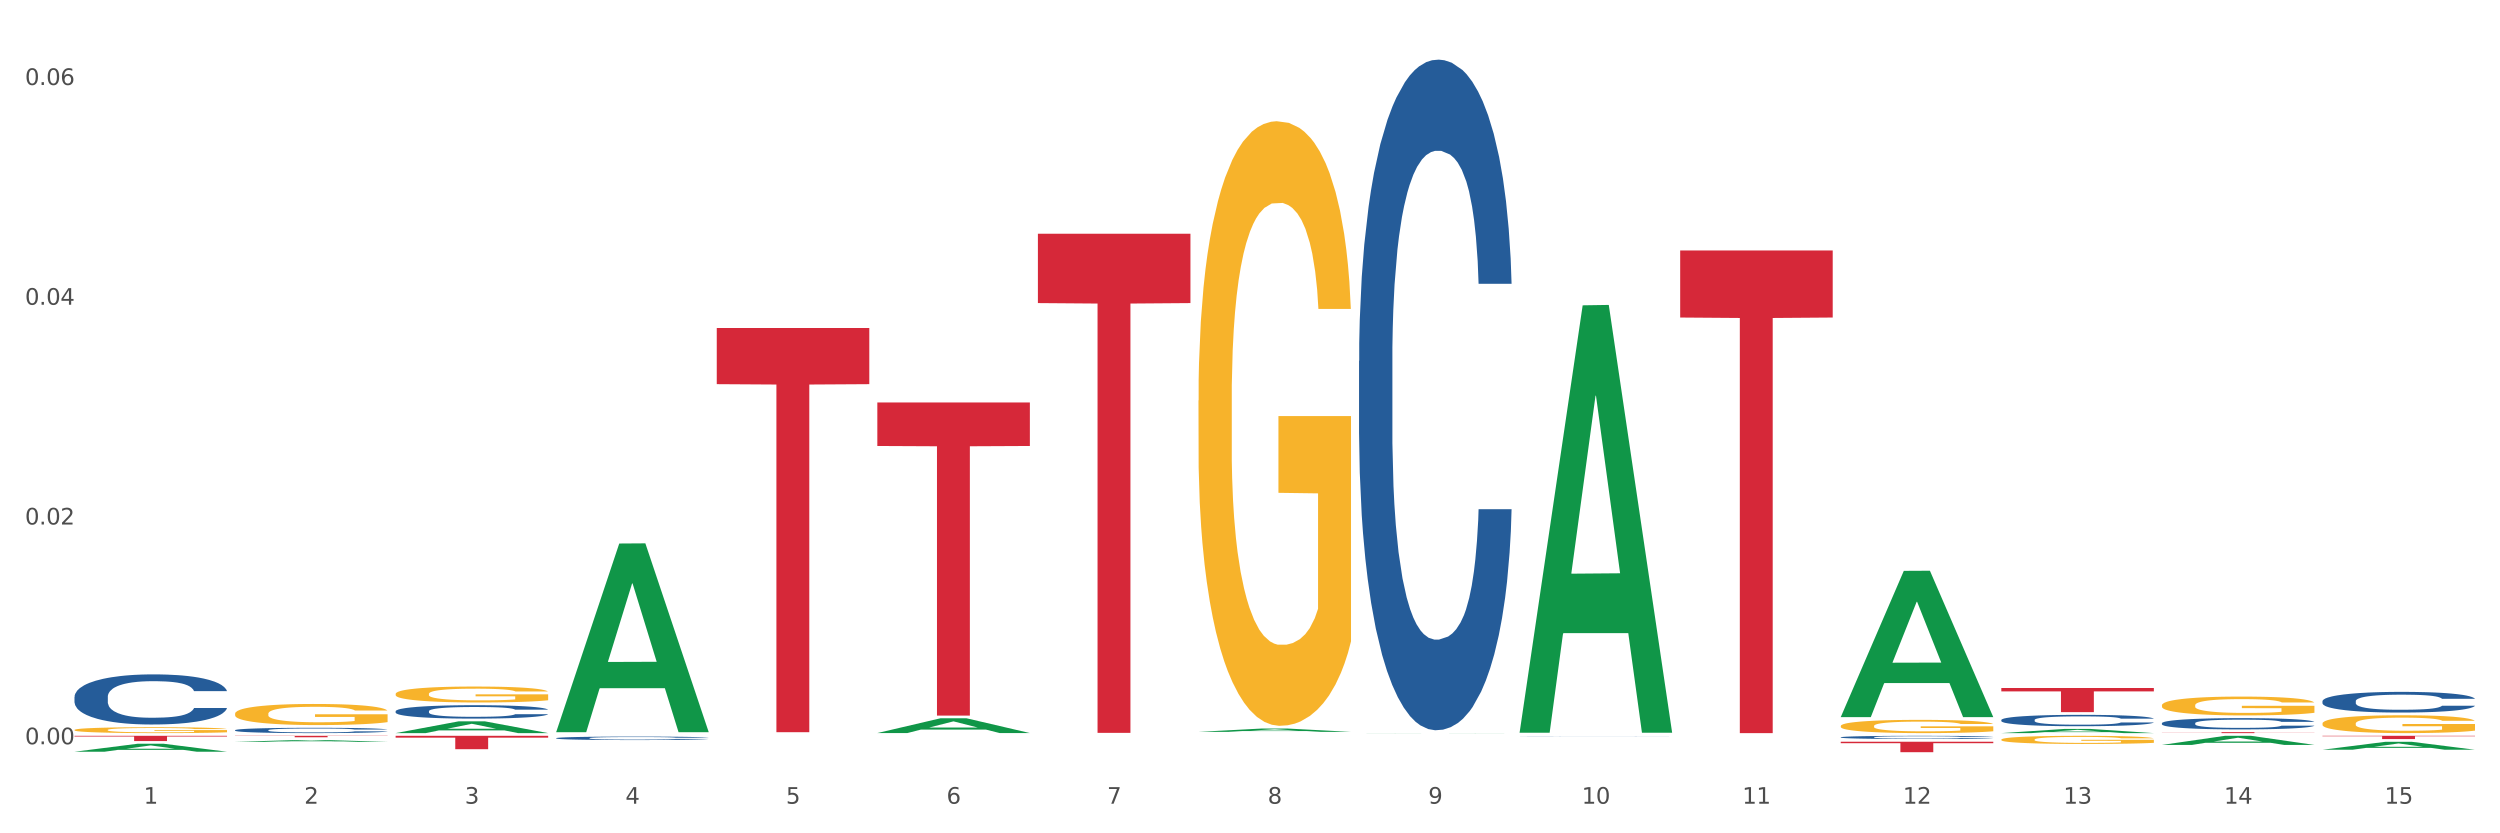 <?xml version="1.0" encoding="utf-8" standalone="no"?>
<!DOCTYPE svg PUBLIC "-//W3C//DTD SVG 1.1//EN"
  "http://www.w3.org/Graphics/SVG/1.1/DTD/svg11.dtd">
<svg xmlns:xlink="http://www.w3.org/1999/xlink" width="1080pt" height="360pt" viewBox="0 0 1080 360" xmlns="http://www.w3.org/2000/svg" version="1.1">
 <rect x="0" y="0" width="1080" height="360" fill="#333333" stroke="none"/>
 <defs>
  <style type="text/css">*{stroke-linejoin: round; stroke-linecap: butt}</style>
 </defs>
 <g id="figure_1">
  <g id="patch_1">
   <path d="M 0 360 
L 1080 360 
L 1080 0 
L 0 0 
z
" style="fill: #ffffff; stroke: #ffffff; stroke-linejoin: miter"/>
  </g>
  <g id="axes_1">
   <g id="matplotlib.axis_1">
    <g id="xtick_1">
     <g id="text_1">
      <!-- 1 -->
      <g style="fill: #4d4d4d" transform="translate(62.07 347.204) scale(0.096 -0.096)">
       <defs>
        <path id="DejaVuSans-31" d="M 794 531 
L 1825 531 
L 1825 4091 
L 703 3866 
L 703 4441 
L 1819 4666 
L 2450 4666 
L 2450 531 
L 3481 531 
L 3481 0 
L 794 0 
L 794 531 
z
" transform="scale(0.016)"/>
       </defs>
       <use xlink:href="#DejaVuSans-31"/>
      </g>
     </g>
    </g>
    <g id="xtick_2">
     <g id="text_2">
      <!-- 2 -->
      <g style="fill: #4d4d4d" transform="translate(131.436 347.204) scale(0.096 -0.096)">
       <defs>
        <path id="DejaVuSans-32" d="M 1228 531 
L 3431 531 
L 3431 0 
L 469 0 
L 469 531 
Q 828 903 1448 1529 
Q 2069 2156 2228 2338 
Q 2531 2678 2651 2914 
Q 2772 3150 2772 3378 
Q 2772 3750 2511 3984 
Q 2250 4219 1831 4219 
Q 1534 4219 1204 4116 
Q 875 4013 500 3803 
L 500 4441 
Q 881 4594 1212 4672 
Q 1544 4750 1819 4750 
Q 2544 4750 2975 4387 
Q 3406 4025 3406 3419 
Q 3406 3131 3298 2873 
Q 3191 2616 2906 2266 
Q 2828 2175 2409 1742 
Q 1991 1309 1228 531 
z
" transform="scale(0.016)"/>
       </defs>
       <use xlink:href="#DejaVuSans-32"/>
      </g>
     </g>
    </g>
    <g id="xtick_3">
     <g id="text_3">
      <!-- 3 -->
      <g style="fill: #4d4d4d" transform="translate(200.802 347.204) scale(0.096 -0.096)">
       <defs>
        <path id="DejaVuSans-33" d="M 2597 2516 
Q 3050 2419 3304 2112 
Q 3559 1806 3559 1356 
Q 3559 666 3084 287 
Q 2609 -91 1734 -91 
Q 1441 -91 1130 -33 
Q 819 25 488 141 
L 488 750 
Q 750 597 1062 519 
Q 1375 441 1716 441 
Q 2309 441 2620 675 
Q 2931 909 2931 1356 
Q 2931 1769 2642 2001 
Q 2353 2234 1838 2234 
L 1294 2234 
L 1294 2753 
L 1863 2753 
Q 2328 2753 2575 2939 
Q 2822 3125 2822 3475 
Q 2822 3834 2567 4026 
Q 2313 4219 1838 4219 
Q 1578 4219 1281 4162 
Q 984 4106 628 3988 
L 628 4550 
Q 988 4650 1302 4700 
Q 1616 4750 1894 4750 
Q 2613 4750 3031 4423 
Q 3450 4097 3450 3541 
Q 3450 3153 3228 2886 
Q 3006 2619 2597 2516 
z
" transform="scale(0.016)"/>
       </defs>
       <use xlink:href="#DejaVuSans-33"/>
      </g>
     </g>
    </g>
    <g id="xtick_4">
     <g id="text_4">
      <!-- 4 -->
      <g style="fill: #4d4d4d" transform="translate(270.169 347.204) scale(0.096 -0.096)">
       <defs>
        <path id="DejaVuSans-34" d="M 2419 4116 
L 825 1625 
L 2419 1625 
L 2419 4116 
z
M 2253 4666 
L 3047 4666 
L 3047 1625 
L 3713 1625 
L 3713 1100 
L 3047 1100 
L 3047 0 
L 2419 0 
L 2419 1100 
L 313 1100 
L 313 1709 
L 2253 4666 
z
" transform="scale(0.016)"/>
       </defs>
       <use xlink:href="#DejaVuSans-34"/>
      </g>
     </g>
    </g>
    <g id="xtick_5">
     <g id="text_5">
      <!-- 5 -->
      <g style="fill: #4d4d4d" transform="translate(339.535 347.204) scale(0.096 -0.096)">
       <defs>
        <path id="DejaVuSans-35" d="M 691 4666 
L 3169 4666 
L 3169 4134 
L 1269 4134 
L 1269 2991 
Q 1406 3038 1543 3061 
Q 1681 3084 1819 3084 
Q 2600 3084 3056 2656 
Q 3513 2228 3513 1497 
Q 3513 744 3044 326 
Q 2575 -91 1722 -91 
Q 1428 -91 1123 -41 
Q 819 9 494 109 
L 494 744 
Q 775 591 1075 516 
Q 1375 441 1709 441 
Q 2250 441 2565 725 
Q 2881 1009 2881 1497 
Q 2881 1984 2565 2268 
Q 2250 2553 1709 2553 
Q 1456 2553 1204 2497 
Q 953 2441 691 2322 
L 691 4666 
z
" transform="scale(0.016)"/>
       </defs>
       <use xlink:href="#DejaVuSans-35"/>
      </g>
     </g>
    </g>
    <g id="xtick_6">
     <g id="text_6">
      <!-- 6 -->
      <g style="fill: #4d4d4d" transform="translate(408.901 347.204) scale(0.096 -0.096)">
       <defs>
        <path id="DejaVuSans-36" d="M 2113 2584 
Q 1688 2584 1439 2293 
Q 1191 2003 1191 1497 
Q 1191 994 1439 701 
Q 1688 409 2113 409 
Q 2538 409 2786 701 
Q 3034 994 3034 1497 
Q 3034 2003 2786 2293 
Q 2538 2584 2113 2584 
z
M 3366 4563 
L 3366 3988 
Q 3128 4100 2886 4159 
Q 2644 4219 2406 4219 
Q 1781 4219 1451 3797 
Q 1122 3375 1075 2522 
Q 1259 2794 1537 2939 
Q 1816 3084 2150 3084 
Q 2853 3084 3261 2657 
Q 3669 2231 3669 1497 
Q 3669 778 3244 343 
Q 2819 -91 2113 -91 
Q 1303 -91 875 529 
Q 447 1150 447 2328 
Q 447 3434 972 4092 
Q 1497 4750 2381 4750 
Q 2619 4750 2861 4703 
Q 3103 4656 3366 4563 
z
" transform="scale(0.016)"/>
       </defs>
       <use xlink:href="#DejaVuSans-36"/>
      </g>
     </g>
    </g>
    <g id="xtick_7">
     <g id="text_7">
      <!-- 7 -->
      <g style="fill: #4d4d4d" transform="translate(478.267 347.204) scale(0.096 -0.096)">
       <defs>
        <path id="DejaVuSans-37" d="M 525 4666 
L 3525 4666 
L 3525 4397 
L 1831 0 
L 1172 0 
L 2766 4134 
L 525 4134 
L 525 4666 
z
" transform="scale(0.016)"/>
       </defs>
       <use xlink:href="#DejaVuSans-37"/>
      </g>
     </g>
    </g>
    <g id="xtick_8">
     <g id="text_8">
      <!-- 8 -->
      <g style="fill: #4d4d4d" transform="translate(547.634 347.204) scale(0.096 -0.096)">
       <defs>
        <path id="DejaVuSans-38" d="M 2034 2216 
Q 1584 2216 1326 1975 
Q 1069 1734 1069 1313 
Q 1069 891 1326 650 
Q 1584 409 2034 409 
Q 2484 409 2743 651 
Q 3003 894 3003 1313 
Q 3003 1734 2745 1975 
Q 2488 2216 2034 2216 
z
M 1403 2484 
Q 997 2584 770 2862 
Q 544 3141 544 3541 
Q 544 4100 942 4425 
Q 1341 4750 2034 4750 
Q 2731 4750 3128 4425 
Q 3525 4100 3525 3541 
Q 3525 3141 3298 2862 
Q 3072 2584 2669 2484 
Q 3125 2378 3379 2068 
Q 3634 1759 3634 1313 
Q 3634 634 3220 271 
Q 2806 -91 2034 -91 
Q 1263 -91 848 271 
Q 434 634 434 1313 
Q 434 1759 690 2068 
Q 947 2378 1403 2484 
z
M 1172 3481 
Q 1172 3119 1398 2916 
Q 1625 2713 2034 2713 
Q 2441 2713 2670 2916 
Q 2900 3119 2900 3481 
Q 2900 3844 2670 4047 
Q 2441 4250 2034 4250 
Q 1625 4250 1398 4047 
Q 1172 3844 1172 3481 
z
" transform="scale(0.016)"/>
       </defs>
       <use xlink:href="#DejaVuSans-38"/>
      </g>
     </g>
    </g>
    <g id="xtick_9">
     <g id="text_9">
      <!-- 9 -->
      <g style="fill: #4d4d4d" transform="translate(617 347.204) scale(0.096 -0.096)">
       <defs>
        <path id="DejaVuSans-39" d="M 703 97 
L 703 672 
Q 941 559 1184 500 
Q 1428 441 1663 441 
Q 2288 441 2617 861 
Q 2947 1281 2994 2138 
Q 2813 1869 2534 1725 
Q 2256 1581 1919 1581 
Q 1219 1581 811 2004 
Q 403 2428 403 3163 
Q 403 3881 828 4315 
Q 1253 4750 1959 4750 
Q 2769 4750 3195 4129 
Q 3622 3509 3622 2328 
Q 3622 1225 3098 567 
Q 2575 -91 1691 -91 
Q 1453 -91 1209 -44 
Q 966 3 703 97 
z
M 1959 2075 
Q 2384 2075 2632 2365 
Q 2881 2656 2881 3163 
Q 2881 3666 2632 3958 
Q 2384 4250 1959 4250 
Q 1534 4250 1286 3958 
Q 1038 3666 1038 3163 
Q 1038 2656 1286 2365 
Q 1534 2075 1959 2075 
z
" transform="scale(0.016)"/>
       </defs>
       <use xlink:href="#DejaVuSans-39"/>
      </g>
     </g>
    </g>
    <g id="xtick_10">
     <g id="text_10">
      <!-- 10 -->
      <g style="fill: #4d4d4d" transform="translate(683.312 347.204) scale(0.096 -0.096)">
       <defs>
        <path id="DejaVuSans-30" d="M 2034 4250 
Q 1547 4250 1301 3770 
Q 1056 3291 1056 2328 
Q 1056 1369 1301 889 
Q 1547 409 2034 409 
Q 2525 409 2770 889 
Q 3016 1369 3016 2328 
Q 3016 3291 2770 3770 
Q 2525 4250 2034 4250 
z
M 2034 4750 
Q 2819 4750 3233 4129 
Q 3647 3509 3647 2328 
Q 3647 1150 3233 529 
Q 2819 -91 2034 -91 
Q 1250 -91 836 529 
Q 422 1150 422 2328 
Q 422 3509 836 4129 
Q 1250 4750 2034 4750 
z
" transform="scale(0.016)"/>
       </defs>
       <use xlink:href="#DejaVuSans-31"/>
       <use xlink:href="#DejaVuSans-30" transform="translate(63.623 0)"/>
      </g>
     </g>
    </g>
    <g id="xtick_11">
     <g id="text_11">
      <!-- 11 -->
      <g style="fill: #4d4d4d" transform="translate(752.678 347.204) scale(0.096 -0.096)">
       <use xlink:href="#DejaVuSans-31"/>
       <use xlink:href="#DejaVuSans-31" transform="translate(63.623 0)"/>
      </g>
     </g>
    </g>
    <g id="xtick_12">
     <g id="text_12">
      <!-- 12 -->
      <g style="fill: #4d4d4d" transform="translate(822.044 347.204) scale(0.096 -0.096)">
       <use xlink:href="#DejaVuSans-31"/>
       <use xlink:href="#DejaVuSans-32" transform="translate(63.623 0)"/>
      </g>
     </g>
    </g>
    <g id="xtick_13">
     <g id="text_13">
      <!-- 13 -->
      <g style="fill: #4d4d4d" transform="translate(891.411 347.204) scale(0.096 -0.096)">
       <use xlink:href="#DejaVuSans-31"/>
       <use xlink:href="#DejaVuSans-33" transform="translate(63.623 0)"/>
      </g>
     </g>
    </g>
    <g id="xtick_14">
     <g id="text_14">
      <!-- 14 -->
      <g style="fill: #4d4d4d" transform="translate(960.777 347.204) scale(0.096 -0.096)">
       <use xlink:href="#DejaVuSans-31"/>
       <use xlink:href="#DejaVuSans-34" transform="translate(63.623 0)"/>
      </g>
     </g>
    </g>
    <g id="xtick_15">
     <g id="text_15">
      <!-- 15 -->
      <g style="fill: #4d4d4d" transform="translate(1030.143 347.204) scale(0.096 -0.096)">
       <use xlink:href="#DejaVuSans-31"/>
       <use xlink:href="#DejaVuSans-35" transform="translate(63.623 0)"/>
      </g>
     </g>
    </g>
    <g id="xtick_16"/>
    <g id="xtick_17"/>
    <g id="xtick_18"/>
    <g id="xtick_19"/>
    <g id="xtick_20"/>
    <g id="xtick_21"/>
    <g id="xtick_22"/>
    <g id="xtick_23"/>
    <g id="xtick_24"/>
    <g id="xtick_25"/>
    <g id="xtick_26"/>
    <g id="xtick_27"/>
    <g id="xtick_28"/>
    <g id="xtick_29"/>
   </g>
   <g id="matplotlib.axis_2">
    <g id="ytick_1">
     <g id="text_16">
      <!-- 0.00 -->
      <g style="fill: #4d4d4d" transform="translate(10.8 321.522) scale(0.096 -0.096)">
       <defs>
        <path id="DejaVuSans-2e" d="M 684 794 
L 1344 794 
L 1344 0 
L 684 0 
L 684 794 
z
" transform="scale(0.016)"/>
       </defs>
       <use xlink:href="#DejaVuSans-30"/>
       <use xlink:href="#DejaVuSans-2e" transform="translate(63.623 0)"/>
       <use xlink:href="#DejaVuSans-30" transform="translate(95.41 0)"/>
       <use xlink:href="#DejaVuSans-30" transform="translate(159.033 0)"/>
      </g>
     </g>
    </g>
    <g id="ytick_2">
     <g id="text_17">
      <!-- 0.02 -->
      <g style="fill: #4d4d4d" transform="translate(10.8 226.586) scale(0.096 -0.096)">
       <use xlink:href="#DejaVuSans-30"/>
       <use xlink:href="#DejaVuSans-2e" transform="translate(63.623 0)"/>
       <use xlink:href="#DejaVuSans-30" transform="translate(95.41 0)"/>
       <use xlink:href="#DejaVuSans-32" transform="translate(159.033 0)"/>
      </g>
     </g>
    </g>
    <g id="ytick_3">
     <g id="text_18">
      <!-- 0.04 -->
      <g style="fill: #4d4d4d" transform="translate(10.8 131.649) scale(0.096 -0.096)">
       <use xlink:href="#DejaVuSans-30"/>
       <use xlink:href="#DejaVuSans-2e" transform="translate(63.623 0)"/>
       <use xlink:href="#DejaVuSans-30" transform="translate(95.41 0)"/>
       <use xlink:href="#DejaVuSans-34" transform="translate(159.033 0)"/>
      </g>
     </g>
    </g>
    <g id="ytick_4">
     <g id="text_19">
      <!-- 0.06 -->
      <g style="fill: #4d4d4d" transform="translate(10.8 36.713) scale(0.096 -0.096)">
       <use xlink:href="#DejaVuSans-30"/>
       <use xlink:href="#DejaVuSans-2e" transform="translate(63.623 0)"/>
       <use xlink:href="#DejaVuSans-30" transform="translate(95.41 0)"/>
       <use xlink:href="#DejaVuSans-36" transform="translate(159.033 0)"/>
      </g>
     </g>
    </g>
    <g id="ytick_5"/>
    <g id="ytick_6"/>
    <g id="ytick_7"/>
   </g>
   <g id="PolyCollection_1">
    <path d="M 32.175 324.739 
L 32.243 324.736 
L 59.417 321.302 
L 70.695 321.299 
L 98.073 324.746 
L 85.029 324.746 
L 79.119 323.943 
L 51.061 323.943 
L 50.857 323.956 
L 45.151 324.746 
L 32.175 324.746 
L 32.175 324.739 
L 54.594 323.464 
L 75.586 323.461 
L 65.192 322.034 
L 65.056 322.027 
L 64.92 322.037 
L 54.526 323.461 
L 54.594 323.464 
L 32.175 324.739 
z
" clip-path="url(#p304fe3456f)" style="fill: #109648"/>
    <path d="M 32.175 301.063 
L 32.253 301.043 
L 32.253 300.489 
L 32.487 299.737 
L 33.343 298.353 
L 34.434 297.304 
L 36.303 296.078 
L 37.316 295.564 
L 38.64 294.99 
L 41.366 294.061 
L 44.482 293.269 
L 46.663 292.834 
L 48.299 292.557 
L 51.96 292.063 
L 54.063 291.845 
L 56.244 291.667 
L 58.114 291.548 
L 61.229 291.41 
L 63.722 291.351 
L 66.604 291.331 
L 69.019 291.351 
L 72.212 291.43 
L 76.886 291.667 
L 78.677 291.806 
L 81.092 292.043 
L 83.585 292.359 
L 85.61 292.676 
L 87.947 293.131 
L 90.361 293.724 
L 92.698 294.476 
L 94.334 295.168 
L 95.658 295.9 
L 96.827 296.79 
L 97.683 297.759 
L 98.073 298.57 
L 83.818 298.57 
L 83.429 297.839 
L 82.65 297.047 
L 81.871 296.513 
L 81.014 296.078 
L 79.69 295.584 
L 78.522 295.267 
L 76.574 294.891 
L 74.783 294.654 
L 73.303 294.515 
L 71.511 294.397 
L 67.694 294.278 
L 64.968 294.278 
L 63.255 294.318 
L 61.151 294.417 
L 59.36 294.555 
L 57.257 294.792 
L 55.621 295.05 
L 53.985 295.386 
L 53.05 295.623 
L 51.648 296.058 
L 50.714 296.414 
L 49.467 297.028 
L 48.766 297.463 
L 47.52 298.59 
L 46.975 299.421 
L 46.741 299.995 
L 46.585 300.628 
L 46.585 303.713 
L 47.053 305.098 
L 47.442 305.691 
L 48.065 306.364 
L 49.234 307.234 
L 50.947 308.085 
L 52.739 308.698 
L 54.219 309.074 
L 55.621 309.351 
L 57.023 309.568 
L 58.737 309.766 
L 60.139 309.885 
L 62.242 310.004 
L 64.734 310.063 
L 66.682 310.063 
L 70.654 309.964 
L 72.446 309.865 
L 74.16 309.727 
L 76.029 309.509 
L 77.509 309.272 
L 78.366 309.094 
L 79.768 308.718 
L 80.858 308.322 
L 81.793 307.867 
L 82.416 307.472 
L 83.117 306.878 
L 83.663 306.206 
L 83.818 305.85 
L 98.073 305.85 
L 97.761 306.562 
L 97.216 307.254 
L 96.126 308.184 
L 95.269 308.718 
L 93.945 309.371 
L 92.542 309.924 
L 90.595 310.538 
L 88.804 310.993 
L 86.934 311.388 
L 84.909 311.744 
L 81.248 312.239 
L 79.924 312.377 
L 77.12 312.615 
L 74.939 312.753 
L 71.745 312.891 
L 68.473 312.971 
L 65.046 312.99 
L 62.008 312.951 
L 58.659 312.832 
L 56.556 312.713 
L 54.219 312.535 
L 51.493 312.258 
L 48.922 311.922 
L 46.507 311.527 
L 44.248 311.072 
L 42.145 310.557 
L 39.419 309.707 
L 37.394 308.876 
L 35.914 308.105 
L 34.901 307.452 
L 33.889 306.621 
L 33.343 306.047 
L 32.487 304.663 
L 32.175 303.377 
L 32.175 301.063 
z
" clip-path="url(#p304fe3456f)" style="fill: #255c99"/>
    <path d="M 101.541 308.327 
L 101.619 308.319 
L 101.619 308.019 
L 101.775 307.761 
L 102.553 307.136 
L 103.72 306.619 
L 104.575 306.344 
L 105.431 306.119 
L 106.443 305.895 
L 107.688 305.661 
L 109.944 305.32 
L 111.344 305.145 
L 113.056 304.961 
L 116.168 304.695 
L 118.424 304.545 
L 120.758 304.42 
L 124.57 304.27 
L 127.06 304.203 
L 129.705 304.153 
L 132.895 304.12 
L 135.307 304.112 
L 140.598 304.137 
L 145.11 304.212 
L 147.289 304.27 
L 150.089 304.37 
L 151.568 304.437 
L 153.979 304.57 
L 156.469 304.745 
L 158.181 304.895 
L 160.748 305.178 
L 162.693 305.461 
L 164.483 305.811 
L 165.416 306.053 
L 166.117 306.278 
L 166.739 306.536 
L 167.361 306.944 
L 153.357 306.944 
L 152.812 306.653 
L 151.957 306.378 
L 150.712 306.111 
L 149.623 305.945 
L 147.755 305.736 
L 146.044 305.603 
L 144.254 305.503 
L 142.076 305.42 
L 140.364 305.378 
L 137.952 305.345 
L 133.206 305.353 
L 130.017 305.42 
L 127.838 305.503 
L 126.438 305.578 
L 125.193 305.661 
L 123.792 305.778 
L 122.159 305.953 
L 120.992 306.111 
L 119.825 306.311 
L 118.891 306.511 
L 118.035 306.744 
L 117.335 306.994 
L 116.79 307.253 
L 116.324 307.569 
L 115.935 308.094 
L 115.935 309.235 
L 116.09 309.494 
L 116.479 309.835 
L 116.946 310.093 
L 117.724 310.402 
L 118.424 310.61 
L 119.747 310.91 
L 121.225 311.16 
L 122.392 311.318 
L 123.559 311.451 
L 125.582 311.635 
L 127.838 311.785 
L 129.783 311.876 
L 132.428 311.96 
L 134.218 311.993 
L 135.774 312.01 
L 139.586 312.01 
L 142.309 311.985 
L 145.343 311.926 
L 147.678 311.851 
L 149.623 311.76 
L 151.801 311.61 
L 153.201 311.468 
L 153.201 309.727 
L 136.085 309.719 
L 136.085 308.561 
L 167.439 308.561 
L 167.439 311.96 
L 166.117 312.135 
L 164.638 312.293 
L 163.082 312.435 
L 160.748 312.61 
L 157.947 312.776 
L 155.458 312.893 
L 152.812 312.993 
L 149.7 313.084 
L 145.655 313.168 
L 143.165 313.201 
L 140.053 313.226 
L 136.396 313.234 
L 133.206 313.218 
L 130.094 313.176 
L 126.827 313.101 
L 123.637 312.993 
L 121.225 312.884 
L 118.813 312.751 
L 116.246 312.576 
L 114.223 312.41 
L 112.667 312.26 
L 110.955 312.068 
L 109.088 311.818 
L 107.688 311.593 
L 106.443 311.36 
L 105.12 311.06 
L 104.186 310.802 
L 103.253 310.477 
L 102.708 310.235 
L 102.086 309.86 
L 101.619 309.335 
L 101.541 308.327 
z
" clip-path="url(#p304fe3456f)" style="fill: #f7b32b"/>
    <path d="M 170.907 299.769 
L 170.985 299.762 
L 170.985 299.536 
L 171.141 299.341 
L 171.919 298.869 
L 173.086 298.479 
L 173.942 298.271 
L 174.798 298.101 
L 175.809 297.931 
L 177.054 297.755 
L 179.31 297.497 
L 180.71 297.365 
L 182.422 297.227 
L 185.534 297.025 
L 187.79 296.912 
L 190.124 296.818 
L 193.937 296.705 
L 196.426 296.654 
L 199.072 296.616 
L 202.261 296.591 
L 204.673 296.585 
L 209.964 296.604 
L 214.476 296.66 
L 216.655 296.705 
L 219.456 296.78 
L 220.934 296.83 
L 223.346 296.931 
L 225.835 297.063 
L 227.547 297.176 
L 230.114 297.39 
L 232.059 297.604 
L 233.849 297.868 
L 234.783 298.051 
L 235.483 298.221 
L 236.105 298.416 
L 236.728 298.724 
L 222.723 298.724 
L 222.179 298.504 
L 221.323 298.296 
L 220.078 298.095 
L 218.989 297.969 
L 217.122 297.812 
L 215.41 297.711 
L 213.62 297.636 
L 211.442 297.573 
L 209.73 297.541 
L 207.319 297.516 
L 202.573 297.522 
L 199.383 297.573 
L 197.204 297.636 
L 195.804 297.692 
L 194.559 297.755 
L 193.159 297.843 
L 191.525 297.975 
L 190.358 298.095 
L 189.191 298.246 
L 188.257 298.397 
L 187.401 298.573 
L 186.701 298.762 
L 186.157 298.957 
L 185.69 299.196 
L 185.301 299.592 
L 185.301 300.454 
L 185.456 300.649 
L 185.845 300.907 
L 186.312 301.102 
L 187.09 301.335 
L 187.79 301.492 
L 189.113 301.719 
L 190.591 301.908 
L 191.758 302.027 
L 192.925 302.128 
L 194.948 302.266 
L 197.204 302.38 
L 199.149 302.449 
L 201.795 302.512 
L 203.584 302.537 
L 205.14 302.549 
L 208.952 302.549 
L 211.675 302.531 
L 214.71 302.486 
L 217.044 302.43 
L 218.989 302.361 
L 221.167 302.247 
L 222.568 302.14 
L 222.568 300.825 
L 205.451 300.819 
L 205.451 299.945 
L 236.805 299.945 
L 236.805 302.512 
L 235.483 302.644 
L 234.004 302.763 
L 232.448 302.87 
L 230.114 303.002 
L 227.314 303.128 
L 224.824 303.216 
L 222.179 303.292 
L 219.067 303.361 
L 215.021 303.424 
L 212.531 303.449 
L 209.419 303.468 
L 205.763 303.474 
L 202.573 303.462 
L 199.461 303.43 
L 196.193 303.374 
L 193.003 303.292 
L 190.591 303.21 
L 188.179 303.109 
L 185.612 302.977 
L 183.589 302.851 
L 182.033 302.738 
L 180.321 302.593 
L 178.454 302.405 
L 177.054 302.235 
L 175.809 302.059 
L 174.486 301.832 
L 173.553 301.637 
L 172.619 301.392 
L 172.074 301.209 
L 171.452 300.926 
L 170.985 300.53 
L 170.907 299.769 
z
" clip-path="url(#p304fe3456f)" style="fill: #f7b32b"/>
    <path d="M 795.203 313.625 
L 795.281 313.62 
L 795.281 313.432 
L 795.437 313.27 
L 796.215 312.877 
L 797.382 312.553 
L 798.238 312.38 
L 799.094 312.239 
L 800.105 312.098 
L 801.35 311.952 
L 803.606 311.737 
L 805.006 311.627 
L 806.718 311.512 
L 809.83 311.345 
L 812.086 311.251 
L 814.42 311.172 
L 818.233 311.078 
L 820.722 311.036 
L 823.368 311.005 
L 826.557 310.984 
L 828.969 310.979 
L 834.26 310.994 
L 838.772 311.041 
L 840.951 311.078 
L 843.752 311.141 
L 845.23 311.183 
L 847.642 311.266 
L 850.131 311.376 
L 851.843 311.47 
L 854.41 311.648 
L 856.355 311.826 
L 858.145 312.046 
L 859.078 312.197 
L 859.779 312.339 
L 860.401 312.501 
L 861.024 312.757 
L 847.019 312.757 
L 846.475 312.574 
L 845.619 312.401 
L 844.374 312.234 
L 843.285 312.129 
L 841.418 311.999 
L 839.706 311.915 
L 837.916 311.852 
L 835.738 311.8 
L 834.026 311.774 
L 831.615 311.753 
L 826.869 311.758 
L 823.679 311.8 
L 821.5 311.852 
L 820.1 311.899 
L 818.855 311.952 
L 817.455 312.025 
L 815.821 312.135 
L 814.654 312.234 
L 813.487 312.36 
L 812.553 312.485 
L 811.697 312.632 
L 810.997 312.788 
L 810.453 312.951 
L 809.986 313.149 
L 809.597 313.479 
L 809.597 314.195 
L 809.752 314.358 
L 810.141 314.572 
L 810.608 314.734 
L 811.386 314.928 
L 812.086 315.059 
L 813.409 315.247 
L 814.887 315.404 
L 816.054 315.503 
L 817.221 315.587 
L 819.244 315.702 
L 821.5 315.796 
L 823.445 315.854 
L 826.091 315.906 
L 827.88 315.927 
L 829.436 315.937 
L 833.248 315.937 
L 835.971 315.922 
L 839.006 315.885 
L 841.34 315.838 
L 843.285 315.78 
L 845.463 315.686 
L 846.864 315.597 
L 846.864 314.504 
L 829.747 314.499 
L 829.747 313.772 
L 861.101 313.772 
L 861.101 315.906 
L 859.779 316.016 
L 858.3 316.115 
L 856.744 316.204 
L 854.41 316.314 
L 851.61 316.418 
L 849.12 316.492 
L 846.475 316.554 
L 843.363 316.612 
L 839.317 316.664 
L 836.827 316.685 
L 833.715 316.701 
L 830.059 316.706 
L 826.869 316.696 
L 823.757 316.67 
L 820.489 316.622 
L 817.299 316.554 
L 814.887 316.486 
L 812.475 316.403 
L 809.908 316.293 
L 807.885 316.188 
L 806.329 316.094 
L 804.617 315.974 
L 802.75 315.817 
L 801.35 315.676 
L 800.105 315.529 
L 798.782 315.341 
L 797.849 315.179 
L 796.915 314.975 
L 796.37 314.823 
L 795.748 314.588 
L 795.281 314.258 
L 795.203 313.625 
z
" clip-path="url(#p304fe3456f)" style="fill: #f7b32b"/>
    <path d="M 864.57 319.501 
L 864.647 319.498 
L 864.647 319.382 
L 864.803 319.282 
L 865.581 319.041 
L 866.748 318.842 
L 867.604 318.736 
L 868.46 318.649 
L 869.471 318.562 
L 870.716 318.472 
L 872.972 318.341 
L 874.373 318.273 
L 876.084 318.202 
L 879.196 318.1 
L 881.453 318.042 
L 883.787 317.993 
L 887.599 317.936 
L 890.089 317.91 
L 892.734 317.891 
L 895.924 317.878 
L 898.336 317.875 
L 903.626 317.884 
L 908.139 317.913 
L 910.317 317.936 
L 913.118 317.974 
L 914.596 318 
L 917.008 318.051 
L 919.498 318.119 
L 921.209 318.177 
L 923.777 318.286 
L 925.722 318.395 
L 927.511 318.53 
L 928.445 318.623 
L 929.145 318.71 
L 929.767 318.81 
L 930.39 318.967 
L 916.385 318.967 
L 915.841 318.855 
L 914.985 318.749 
L 913.74 318.646 
L 912.651 318.582 
L 910.784 318.501 
L 909.072 318.45 
L 907.283 318.411 
L 905.104 318.379 
L 903.393 318.363 
L 900.981 318.35 
L 896.235 318.353 
L 893.045 318.379 
L 890.867 318.411 
L 889.466 318.44 
L 888.221 318.472 
L 886.821 318.517 
L 885.187 318.585 
L 884.02 318.646 
L 882.853 318.723 
L 881.919 318.8 
L 881.064 318.89 
L 880.363 318.987 
L 879.819 319.086 
L 879.352 319.208 
L 878.963 319.411 
L 878.963 319.851 
L 879.119 319.951 
L 879.508 320.082 
L 879.974 320.182 
L 880.752 320.301 
L 881.453 320.381 
L 882.775 320.497 
L 884.253 320.593 
L 885.42 320.654 
L 886.587 320.706 
L 888.61 320.777 
L 890.867 320.834 
L 892.812 320.87 
L 895.457 320.902 
L 897.246 320.915 
L 898.802 320.921 
L 902.615 320.921 
L 905.338 320.912 
L 908.372 320.889 
L 910.706 320.86 
L 912.651 320.825 
L 914.829 320.767 
L 916.23 320.712 
L 916.23 320.041 
L 899.114 320.037 
L 899.114 319.591 
L 930.468 319.591 
L 930.468 320.902 
L 929.145 320.969 
L 927.667 321.03 
L 926.111 321.085 
L 923.777 321.153 
L 920.976 321.217 
L 918.486 321.262 
L 915.841 321.3 
L 912.729 321.336 
L 908.683 321.368 
L 906.193 321.381 
L 903.081 321.39 
L 899.425 321.394 
L 896.235 321.387 
L 893.123 321.371 
L 889.855 321.342 
L 886.665 321.3 
L 884.253 321.259 
L 881.842 321.207 
L 879.274 321.14 
L 877.251 321.075 
L 875.695 321.018 
L 873.984 320.944 
L 872.116 320.847 
L 870.716 320.761 
L 869.471 320.671 
L 868.149 320.555 
L 867.215 320.455 
L 866.281 320.33 
L 865.737 320.237 
L 865.114 320.092 
L 864.647 319.89 
L 864.57 319.501 
z
" clip-path="url(#p304fe3456f)" style="fill: #f7b32b"/>
    <path d="M 933.936 304.684 
L 934.014 304.677 
L 934.014 304.409 
L 934.169 304.179 
L 934.947 303.622 
L 936.114 303.161 
L 936.97 302.915 
L 937.826 302.715 
L 938.837 302.514 
L 940.082 302.306 
L 942.338 302.001 
L 943.739 301.845 
L 945.45 301.681 
L 948.563 301.444 
L 950.819 301.31 
L 953.153 301.198 
L 956.965 301.064 
L 959.455 301.005 
L 962.1 300.96 
L 965.29 300.931 
L 967.702 300.923 
L 972.992 300.945 
L 977.505 301.012 
L 979.683 301.064 
L 982.484 301.154 
L 983.962 301.213 
L 986.374 301.332 
L 988.864 301.488 
L 990.575 301.622 
L 993.143 301.875 
L 995.088 302.127 
L 996.877 302.44 
L 997.811 302.655 
L 998.511 302.856 
L 999.134 303.086 
L 999.756 303.451 
L 985.752 303.451 
L 985.207 303.19 
L 984.351 302.945 
L 983.106 302.707 
L 982.017 302.559 
L 980.15 302.373 
L 978.438 302.254 
L 976.649 302.165 
L 974.47 302.09 
L 972.759 302.053 
L 970.347 302.023 
L 965.601 302.031 
L 962.411 302.09 
L 960.233 302.165 
L 958.832 302.231 
L 957.588 302.306 
L 956.187 302.41 
L 954.553 302.566 
L 953.386 302.707 
L 952.219 302.886 
L 951.286 303.064 
L 950.43 303.272 
L 949.73 303.495 
L 949.185 303.726 
L 948.718 304.008 
L 948.329 304.476 
L 948.329 305.495 
L 948.485 305.725 
L 948.874 306.03 
L 949.341 306.26 
L 950.119 306.535 
L 950.819 306.721 
L 952.141 306.989 
L 953.62 307.212 
L 954.787 307.353 
L 955.954 307.472 
L 957.977 307.636 
L 960.233 307.769 
L 962.178 307.851 
L 964.823 307.925 
L 966.613 307.955 
L 968.169 307.97 
L 971.981 307.97 
L 974.704 307.948 
L 977.738 307.896 
L 980.072 307.829 
L 982.017 307.747 
L 984.196 307.613 
L 985.596 307.487 
L 985.596 305.933 
L 968.48 305.926 
L 968.48 304.893 
L 999.834 304.893 
L 999.834 307.925 
L 998.511 308.082 
L 997.033 308.223 
L 995.477 308.349 
L 993.143 308.505 
L 990.342 308.654 
L 987.852 308.758 
L 985.207 308.847 
L 982.095 308.929 
L 978.049 309.003 
L 975.56 309.033 
L 972.448 309.055 
L 968.791 309.063 
L 965.601 309.048 
L 962.489 309.011 
L 959.221 308.944 
L 956.032 308.847 
L 953.62 308.751 
L 951.208 308.632 
L 948.64 308.475 
L 946.618 308.327 
L 945.061 308.193 
L 943.35 308.022 
L 941.483 307.799 
L 940.082 307.598 
L 938.837 307.39 
L 937.515 307.123 
L 936.581 306.892 
L 935.648 306.602 
L 935.103 306.387 
L 934.48 306.052 
L 934.014 305.584 
L 933.936 304.684 
z
" clip-path="url(#p304fe3456f)" style="fill: #f7b32b"/>
    <path d="M 1003.302 312.557 
L 1003.38 312.55 
L 1003.38 312.297 
L 1003.535 312.078 
L 1004.314 311.55 
L 1005.481 311.113 
L 1006.336 310.881 
L 1007.192 310.691 
L 1008.204 310.501 
L 1009.448 310.303 
L 1011.705 310.015 
L 1013.105 309.867 
L 1014.817 309.712 
L 1017.929 309.486 
L 1020.185 309.36 
L 1022.519 309.254 
L 1026.331 309.127 
L 1028.821 309.071 
L 1031.466 309.029 
L 1034.656 309 
L 1037.068 308.993 
L 1042.358 309.014 
L 1046.871 309.078 
L 1049.049 309.127 
L 1051.85 309.212 
L 1053.328 309.268 
L 1055.74 309.381 
L 1058.23 309.529 
L 1059.942 309.655 
L 1062.509 309.895 
L 1064.454 310.134 
L 1066.244 310.43 
L 1067.177 310.635 
L 1067.877 310.825 
L 1068.5 311.043 
L 1069.122 311.388 
L 1055.118 311.388 
L 1054.573 311.142 
L 1053.717 310.909 
L 1052.473 310.684 
L 1051.383 310.543 
L 1049.516 310.367 
L 1047.805 310.254 
L 1046.015 310.17 
L 1043.837 310.099 
L 1042.125 310.064 
L 1039.713 310.036 
L 1034.967 310.043 
L 1031.777 310.099 
L 1029.599 310.17 
L 1028.199 310.233 
L 1026.954 310.303 
L 1025.553 310.402 
L 1023.919 310.55 
L 1022.752 310.684 
L 1021.585 310.853 
L 1020.652 311.022 
L 1019.796 311.219 
L 1019.096 311.43 
L 1018.551 311.649 
L 1018.084 311.916 
L 1017.695 312.36 
L 1017.695 313.325 
L 1017.851 313.544 
L 1018.24 313.832 
L 1018.707 314.051 
L 1019.485 314.311 
L 1020.185 314.487 
L 1021.508 314.741 
L 1022.986 314.952 
L 1024.153 315.086 
L 1025.32 315.199 
L 1027.343 315.354 
L 1029.599 315.481 
L 1031.544 315.558 
L 1034.189 315.628 
L 1035.979 315.657 
L 1037.535 315.671 
L 1041.347 315.671 
L 1044.07 315.65 
L 1047.104 315.6 
L 1049.438 315.537 
L 1051.383 315.459 
L 1053.562 315.333 
L 1054.962 315.213 
L 1054.962 313.741 
L 1037.846 313.734 
L 1037.846 312.755 
L 1069.2 312.755 
L 1069.2 315.628 
L 1067.877 315.776 
L 1066.399 315.91 
L 1064.843 316.03 
L 1062.509 316.178 
L 1059.708 316.319 
L 1057.219 316.417 
L 1054.573 316.502 
L 1051.461 316.579 
L 1047.416 316.65 
L 1044.926 316.678 
L 1041.814 316.699 
L 1038.157 316.706 
L 1034.967 316.692 
L 1031.855 316.657 
L 1028.588 316.593 
L 1025.398 316.502 
L 1022.986 316.41 
L 1020.574 316.298 
L 1018.007 316.15 
L 1015.984 316.009 
L 1014.428 315.882 
L 1012.716 315.72 
L 1010.849 315.509 
L 1009.448 315.319 
L 1008.204 315.121 
L 1006.881 314.868 
L 1005.947 314.649 
L 1005.014 314.375 
L 1004.469 314.17 
L 1003.847 313.853 
L 1003.38 313.41 
L 1003.302 312.557 
z
" clip-path="url(#p304fe3456f)" style="fill: #f7b32b"/>
    <path d="M 101.541 315.438 
L 101.619 315.436 
L 101.619 315.377 
L 101.853 315.297 
L 102.71 315.15 
L 103.8 315.038 
L 105.67 314.908 
L 106.682 314.853 
L 108.006 314.792 
L 110.733 314.693 
L 113.848 314.609 
L 116.029 314.563 
L 117.665 314.533 
L 121.326 314.481 
L 123.429 314.457 
L 125.61 314.439 
L 127.48 314.426 
L 130.595 314.411 
L 133.088 314.405 
L 135.97 314.403 
L 138.385 314.405 
L 141.578 314.413 
L 146.252 314.439 
L 148.044 314.453 
L 150.458 314.479 
L 152.951 314.512 
L 154.976 314.546 
L 157.313 314.594 
L 159.728 314.657 
L 162.064 314.737 
L 163.7 314.811 
L 165.024 314.889 
L 166.193 314.983 
L 167.05 315.086 
L 167.439 315.173 
L 153.185 315.173 
L 152.795 315.095 
L 152.016 315.011 
L 151.237 314.954 
L 150.38 314.908 
L 149.056 314.855 
L 147.888 314.821 
L 145.941 314.781 
L 144.149 314.756 
L 142.669 314.741 
L 140.877 314.729 
L 137.061 314.716 
L 134.334 314.716 
L 132.621 314.72 
L 130.518 314.731 
L 128.726 314.746 
L 126.623 314.771 
L 124.987 314.798 
L 123.351 314.834 
L 122.417 314.859 
L 121.015 314.906 
L 120.08 314.943 
L 118.834 315.009 
L 118.133 315.055 
L 116.886 315.175 
L 116.341 315.263 
L 116.107 315.324 
L 115.952 315.391 
L 115.952 315.72 
L 116.419 315.867 
L 116.808 315.93 
L 117.431 316.001 
L 118.6 316.094 
L 120.314 316.184 
L 122.105 316.25 
L 123.585 316.29 
L 124.987 316.319 
L 126.389 316.342 
L 128.103 316.363 
L 129.505 316.376 
L 131.608 316.389 
L 134.101 316.395 
L 136.048 316.395 
L 140.021 316.384 
L 141.812 316.374 
L 143.526 316.359 
L 145.395 316.336 
L 146.875 316.311 
L 147.732 316.292 
L 149.134 316.252 
L 150.225 316.21 
L 151.159 316.161 
L 151.783 316.119 
L 152.484 316.056 
L 153.029 315.985 
L 153.185 315.947 
L 167.439 315.947 
L 167.128 316.022 
L 166.582 316.096 
L 165.492 316.195 
L 164.635 316.252 
L 163.311 316.321 
L 161.909 316.38 
L 159.961 316.445 
L 158.17 316.494 
L 156.3 316.536 
L 154.275 316.574 
L 150.614 316.626 
L 149.29 316.641 
L 146.486 316.666 
L 144.305 316.681 
L 141.111 316.696 
L 137.84 316.704 
L 134.412 316.706 
L 131.374 316.702 
L 128.025 316.689 
L 125.922 316.677 
L 123.585 316.658 
L 120.859 316.628 
L 118.288 316.593 
L 115.874 316.55 
L 113.615 316.502 
L 111.512 316.447 
L 108.785 316.357 
L 106.76 316.269 
L 105.28 316.187 
L 104.267 316.117 
L 103.255 316.029 
L 102.71 315.968 
L 101.853 315.821 
L 101.541 315.684 
L 101.541 315.438 
z
" clip-path="url(#p304fe3456f)" style="fill: #255c99"/>
    <path d="M 170.907 307.249 
L 170.985 307.243 
L 170.985 307.095 
L 171.219 306.894 
L 172.076 306.523 
L 173.166 306.242 
L 175.036 305.914 
L 176.048 305.776 
L 177.373 305.623 
L 180.099 305.374 
L 183.215 305.162 
L 185.396 305.045 
L 187.031 304.971 
L 190.692 304.839 
L 192.796 304.78 
L 194.977 304.733 
L 196.846 304.701 
L 199.962 304.664 
L 202.454 304.648 
L 205.336 304.643 
L 207.751 304.648 
L 210.945 304.669 
L 215.618 304.733 
L 217.41 304.77 
L 219.825 304.833 
L 222.317 304.918 
L 224.342 305.003 
L 226.679 305.125 
L 229.094 305.284 
L 231.431 305.485 
L 233.066 305.67 
L 234.391 305.866 
L 235.559 306.105 
L 236.416 306.364 
L 236.805 306.581 
L 222.551 306.581 
L 222.161 306.385 
L 221.382 306.173 
L 220.604 306.03 
L 219.747 305.914 
L 218.422 305.781 
L 217.254 305.697 
L 215.307 305.596 
L 213.515 305.533 
L 212.035 305.495 
L 210.244 305.464 
L 206.427 305.432 
L 203.701 305.432 
L 201.987 305.442 
L 199.884 305.469 
L 198.092 305.506 
L 195.989 305.57 
L 194.353 305.638 
L 192.718 305.728 
L 191.783 305.792 
L 190.381 305.909 
L 189.446 306.004 
L 188.2 306.168 
L 187.499 306.285 
L 186.252 306.586 
L 185.707 306.809 
L 185.474 306.963 
L 185.318 307.132 
L 185.318 307.958 
L 185.785 308.329 
L 186.175 308.488 
L 186.798 308.668 
L 187.966 308.901 
L 189.68 309.129 
L 191.471 309.293 
L 192.951 309.394 
L 194.353 309.468 
L 195.755 309.526 
L 197.469 309.579 
L 198.871 309.611 
L 200.974 309.643 
L 203.467 309.658 
L 205.414 309.658 
L 209.387 309.632 
L 211.178 309.605 
L 212.892 309.568 
L 214.761 309.51 
L 216.241 309.447 
L 217.098 309.399 
L 218.5 309.298 
L 219.591 309.192 
L 220.526 309.071 
L 221.149 308.965 
L 221.85 308.806 
L 222.395 308.626 
L 222.551 308.53 
L 236.805 308.53 
L 236.494 308.721 
L 235.949 308.906 
L 234.858 309.155 
L 234.001 309.298 
L 232.677 309.473 
L 231.275 309.621 
L 229.328 309.786 
L 227.536 309.907 
L 225.667 310.013 
L 223.641 310.109 
L 219.98 310.241 
L 218.656 310.278 
L 215.852 310.342 
L 213.671 310.379 
L 210.477 310.416 
L 207.206 310.437 
L 203.779 310.442 
L 200.741 310.432 
L 197.391 310.4 
L 195.288 310.368 
L 192.951 310.32 
L 190.225 310.246 
L 187.655 310.156 
L 185.24 310.05 
L 182.981 309.929 
L 180.878 309.791 
L 178.152 309.563 
L 176.126 309.341 
L 174.646 309.134 
L 173.634 308.959 
L 172.621 308.737 
L 172.076 308.583 
L 171.219 308.213 
L 170.907 307.868 
L 170.907 307.249 
z
" clip-path="url(#p304fe3456f)" style="fill: #255c99"/>
    <path d="M 240.274 318.875 
L 240.352 318.873 
L 240.352 318.835 
L 240.585 318.783 
L 241.442 318.686 
L 242.533 318.614 
L 244.402 318.528 
L 245.415 318.493 
L 246.739 318.453 
L 249.465 318.388 
L 252.581 318.333 
L 254.762 318.303 
L 256.398 318.284 
L 260.059 318.249 
L 262.162 318.234 
L 264.343 318.222 
L 266.212 318.214 
L 269.328 318.204 
L 271.821 318.2 
L 274.703 318.199 
L 277.117 318.2 
L 280.311 318.205 
L 284.985 318.222 
L 286.776 318.232 
L 289.191 318.248 
L 291.683 318.27 
L 293.709 318.292 
L 296.045 318.324 
L 298.46 318.365 
L 300.797 318.417 
L 302.433 318.465 
L 303.757 318.516 
L 304.925 318.578 
L 305.782 318.645 
L 306.172 318.702 
L 291.917 318.702 
L 291.528 318.651 
L 290.749 318.596 
L 289.97 318.559 
L 289.113 318.528 
L 287.789 318.494 
L 286.62 318.472 
L 284.673 318.446 
L 282.881 318.429 
L 281.401 318.42 
L 279.61 318.412 
L 275.793 318.403 
L 273.067 318.403 
L 271.353 318.406 
L 269.25 318.413 
L 267.458 318.423 
L 265.355 318.439 
L 263.72 318.457 
L 262.084 318.48 
L 261.149 318.497 
L 259.747 318.527 
L 258.812 318.552 
L 257.566 318.594 
L 256.865 318.625 
L 255.619 318.703 
L 255.073 318.761 
L 254.84 318.8 
L 254.684 318.844 
L 254.684 319.059 
L 255.151 319.155 
L 255.541 319.196 
L 256.164 319.243 
L 257.332 319.304 
L 259.046 319.363 
L 260.838 319.405 
L 262.318 319.431 
L 263.72 319.451 
L 265.122 319.466 
L 266.835 319.479 
L 268.237 319.488 
L 270.341 319.496 
L 272.833 319.5 
L 274.78 319.5 
L 278.753 319.493 
L 280.545 319.486 
L 282.258 319.477 
L 284.128 319.462 
L 285.608 319.445 
L 286.465 319.433 
L 287.867 319.407 
L 288.957 319.379 
L 289.892 319.347 
L 290.515 319.32 
L 291.216 319.279 
L 291.761 319.232 
L 291.917 319.207 
L 306.172 319.207 
L 305.86 319.257 
L 305.315 319.305 
L 304.224 319.369 
L 303.367 319.407 
L 302.043 319.452 
L 300.641 319.49 
L 298.694 319.533 
L 296.902 319.565 
L 295.033 319.592 
L 293.008 319.617 
L 289.347 319.651 
L 288.022 319.661 
L 285.218 319.677 
L 283.037 319.687 
L 279.844 319.697 
L 276.572 319.702 
L 273.145 319.703 
L 270.107 319.701 
L 266.757 319.692 
L 264.654 319.684 
L 262.318 319.672 
L 259.591 319.653 
L 257.021 319.629 
L 254.606 319.602 
L 252.347 319.57 
L 250.244 319.534 
L 247.518 319.475 
L 245.493 319.418 
L 244.013 319.364 
L 243 319.319 
L 241.987 319.261 
L 241.442 319.221 
L 240.585 319.125 
L 240.274 319.036 
L 240.274 318.875 
z
" clip-path="url(#p304fe3456f)" style="fill: #255c99"/>
    <path d="M 587.105 155.933 
L 587.183 155.668 
L 587.183 148.26 
L 587.416 138.206 
L 588.273 119.685 
L 589.364 105.662 
L 591.233 89.259 
L 592.246 82.379 
L 593.57 74.707 
L 596.296 62.271 
L 599.412 51.688 
L 601.593 45.868 
L 603.229 42.163 
L 606.89 35.549 
L 608.993 32.639 
L 611.174 30.257 
L 613.043 28.67 
L 616.159 26.818 
L 618.652 26.024 
L 621.534 25.759 
L 623.948 26.024 
L 627.142 27.082 
L 631.816 30.257 
L 633.607 32.109 
L 636.022 35.284 
L 638.514 39.518 
L 640.54 43.751 
L 642.877 49.836 
L 645.291 57.774 
L 647.628 67.828 
L 649.264 77.088 
L 650.588 86.877 
L 651.756 98.783 
L 652.613 111.748 
L 653.003 122.596 
L 638.748 122.596 
L 638.359 112.806 
L 637.58 102.223 
L 636.801 95.079 
L 635.944 89.259 
L 634.62 82.644 
L 633.451 78.411 
L 631.504 73.384 
L 629.713 70.209 
L 628.233 68.357 
L 626.441 66.769 
L 622.624 65.182 
L 619.898 65.182 
L 618.184 65.711 
L 616.081 67.034 
L 614.29 68.886 
L 612.186 72.061 
L 610.551 75.5 
L 608.915 79.998 
L 607.98 83.173 
L 606.578 88.994 
L 605.643 93.756 
L 604.397 101.958 
L 603.696 107.779 
L 602.45 122.86 
L 601.905 133.972 
L 601.671 141.645 
L 601.515 150.112 
L 601.515 191.386 
L 601.982 209.907 
L 602.372 217.844 
L 602.995 226.84 
L 604.163 238.481 
L 605.877 249.858 
L 607.669 258.06 
L 609.149 263.087 
L 610.551 266.791 
L 611.953 269.702 
L 613.666 272.347 
L 615.069 273.935 
L 617.172 275.522 
L 619.664 276.316 
L 621.612 276.316 
L 625.584 274.993 
L 627.376 273.67 
L 629.089 271.818 
L 630.959 268.908 
L 632.439 265.733 
L 633.296 263.352 
L 634.698 258.325 
L 635.788 253.033 
L 636.723 246.948 
L 637.346 241.656 
L 638.047 233.719 
L 638.592 224.723 
L 638.748 219.961 
L 653.003 219.961 
L 652.691 229.486 
L 652.146 238.746 
L 651.055 251.181 
L 650.199 258.325 
L 648.874 267.056 
L 647.472 274.464 
L 645.525 282.666 
L 643.733 288.751 
L 641.864 294.043 
L 639.839 298.805 
L 636.178 305.42 
L 634.853 307.272 
L 632.049 310.447 
L 629.868 312.299 
L 626.675 314.151 
L 623.403 315.209 
L 619.976 315.474 
L 616.938 314.945 
L 613.589 313.357 
L 611.485 311.77 
L 609.149 309.389 
L 606.422 305.684 
L 603.852 301.187 
L 601.437 295.895 
L 599.178 289.81 
L 597.075 282.931 
L 594.349 271.554 
L 592.324 260.441 
L 590.844 250.123 
L 589.831 241.392 
L 588.818 230.279 
L 588.273 222.607 
L 587.416 204.086 
L 587.105 186.888 
L 587.105 155.933 
z
" clip-path="url(#p304fe3456f)" style="fill: #255c99"/>
    <path d="M 656.471 318.086 
L 656.549 318.086 
L 656.549 318.084 
L 656.783 318.081 
L 657.639 318.076 
L 658.73 318.072 
L 660.599 318.067 
L 661.612 318.065 
L 662.936 318.063 
L 665.662 318.06 
L 668.778 318.057 
L 670.959 318.055 
L 672.595 318.054 
L 676.256 318.052 
L 678.359 318.051 
L 680.54 318.051 
L 682.41 318.05 
L 685.525 318.05 
L 688.018 318.05 
L 690.9 318.049 
L 693.315 318.05 
L 696.508 318.05 
L 701.182 318.051 
L 702.973 318.051 
L 705.388 318.052 
L 707.881 318.053 
L 709.906 318.054 
L 712.243 318.056 
L 714.657 318.058 
L 716.994 318.061 
L 718.63 318.064 
L 719.954 318.066 
L 721.123 318.07 
L 721.979 318.073 
L 722.369 318.076 
L 708.114 318.076 
L 707.725 318.074 
L 706.946 318.071 
L 706.167 318.069 
L 705.31 318.067 
L 703.986 318.065 
L 702.818 318.064 
L 700.87 318.063 
L 699.079 318.062 
L 697.599 318.061 
L 695.807 318.061 
L 691.99 318.06 
L 689.264 318.06 
L 687.55 318.061 
L 685.447 318.061 
L 683.656 318.061 
L 681.553 318.062 
L 679.917 318.063 
L 678.281 318.065 
L 677.346 318.065 
L 675.944 318.067 
L 675.01 318.068 
L 673.763 318.071 
L 673.062 318.072 
L 671.816 318.076 
L 671.271 318.08 
L 671.037 318.082 
L 670.881 318.084 
L 670.881 318.095 
L 671.349 318.101 
L 671.738 318.103 
L 672.361 318.105 
L 673.53 318.109 
L 675.243 318.112 
L 677.035 318.114 
L 678.515 318.115 
L 679.917 318.116 
L 681.319 318.117 
L 683.033 318.118 
L 684.435 318.118 
L 686.538 318.119 
L 689.03 318.119 
L 690.978 318.119 
L 694.95 318.119 
L 696.742 318.118 
L 698.456 318.118 
L 700.325 318.117 
L 701.805 318.116 
L 702.662 318.116 
L 704.064 318.114 
L 705.154 318.113 
L 706.089 318.111 
L 706.712 318.109 
L 707.413 318.107 
L 707.959 318.105 
L 708.114 318.103 
L 722.369 318.103 
L 722.057 318.106 
L 721.512 318.109 
L 720.422 318.112 
L 719.565 318.114 
L 718.241 318.117 
L 716.838 318.119 
L 714.891 318.121 
L 713.1 318.123 
L 711.23 318.124 
L 709.205 318.125 
L 705.544 318.127 
L 704.22 318.128 
L 701.416 318.129 
L 699.235 318.129 
L 696.041 318.13 
L 692.769 318.13 
L 689.342 318.13 
L 686.304 318.13 
L 682.955 318.129 
L 680.852 318.129 
L 678.515 318.128 
L 675.789 318.127 
L 673.218 318.126 
L 670.803 318.125 
L 668.544 318.123 
L 666.441 318.121 
L 663.715 318.118 
L 661.69 318.115 
L 660.21 318.112 
L 659.197 318.109 
L 658.185 318.106 
L 657.639 318.104 
L 656.783 318.099 
L 656.471 318.094 
L 656.471 318.086 
z
" clip-path="url(#p304fe3456f)" style="fill: #255c99"/>
    <path d="M 795.203 318.496 
L 795.281 318.494 
L 795.281 318.459 
L 795.515 318.411 
L 796.372 318.323 
L 797.462 318.256 
L 799.332 318.178 
L 800.344 318.145 
L 801.669 318.108 
L 804.395 318.049 
L 807.511 317.998 
L 809.692 317.971 
L 811.327 317.953 
L 814.988 317.921 
L 817.092 317.907 
L 819.273 317.896 
L 821.142 317.888 
L 824.258 317.88 
L 826.75 317.876 
L 829.632 317.875 
L 832.047 317.876 
L 835.241 317.881 
L 839.914 317.896 
L 841.706 317.905 
L 844.121 317.92 
L 846.613 317.94 
L 848.638 317.96 
L 850.975 317.989 
L 853.39 318.027 
L 855.727 318.075 
L 857.362 318.119 
L 858.687 318.166 
L 859.855 318.223 
L 860.712 318.285 
L 861.101 318.337 
L 846.847 318.337 
L 846.457 318.29 
L 845.678 318.239 
L 844.899 318.205 
L 844.043 318.178 
L 842.718 318.146 
L 841.55 318.126 
L 839.603 318.102 
L 837.811 318.087 
L 836.331 318.078 
L 834.54 318.07 
L 830.723 318.063 
L 827.997 318.063 
L 826.283 318.065 
L 824.18 318.071 
L 822.388 318.08 
L 820.285 318.095 
L 818.649 318.112 
L 817.014 318.133 
L 816.079 318.148 
L 814.677 318.176 
L 813.742 318.199 
L 812.496 318.238 
L 811.795 318.266 
L 810.548 318.338 
L 810.003 318.391 
L 809.77 318.427 
L 809.614 318.468 
L 809.614 318.665 
L 810.081 318.753 
L 810.471 318.791 
L 811.094 318.834 
L 812.262 318.889 
L 813.976 318.944 
L 815.767 318.983 
L 817.247 319.007 
L 818.649 319.024 
L 820.051 319.038 
L 821.765 319.051 
L 823.167 319.059 
L 825.27 319.066 
L 827.763 319.07 
L 829.71 319.07 
L 833.683 319.064 
L 835.474 319.057 
L 837.188 319.048 
L 839.057 319.035 
L 840.537 319.019 
L 841.394 319.008 
L 842.796 318.984 
L 843.887 318.959 
L 844.822 318.93 
L 845.445 318.905 
L 846.146 318.867 
L 846.691 318.824 
L 846.847 318.801 
L 861.101 318.801 
L 860.79 318.846 
L 860.245 318.891 
L 859.154 318.95 
L 858.297 318.984 
L 856.973 319.026 
L 855.571 319.061 
L 853.624 319.1 
L 851.832 319.129 
L 849.963 319.154 
L 847.937 319.177 
L 844.276 319.209 
L 842.952 319.218 
L 840.148 319.233 
L 837.967 319.242 
L 834.773 319.25 
L 831.502 319.255 
L 828.074 319.257 
L 825.037 319.254 
L 821.687 319.247 
L 819.584 319.239 
L 817.247 319.228 
L 814.521 319.21 
L 811.951 319.189 
L 809.536 319.163 
L 807.277 319.134 
L 805.174 319.101 
L 802.448 319.047 
L 800.422 318.994 
L 798.942 318.945 
L 797.93 318.903 
L 796.917 318.85 
L 796.372 318.814 
L 795.515 318.725 
L 795.203 318.643 
L 795.203 318.496 
z
" clip-path="url(#p304fe3456f)" style="fill: #255c99"/>
    <path d="M 864.57 311.02 
L 864.648 311.016 
L 864.648 310.89 
L 864.881 310.719 
L 865.738 310.404 
L 866.829 310.166 
L 868.698 309.887 
L 869.711 309.77 
L 871.035 309.64 
L 873.761 309.428 
L 876.877 309.248 
L 879.058 309.149 
L 880.694 309.086 
L 884.355 308.974 
L 886.458 308.925 
L 888.639 308.884 
L 890.508 308.857 
L 893.624 308.826 
L 896.117 308.812 
L 898.999 308.808 
L 901.413 308.812 
L 904.607 308.83 
L 909.281 308.884 
L 911.072 308.916 
L 913.487 308.97 
L 915.979 309.042 
L 918.005 309.113 
L 920.341 309.217 
L 922.756 309.352 
L 925.093 309.523 
L 926.729 309.68 
L 928.053 309.847 
L 929.221 310.049 
L 930.078 310.269 
L 930.468 310.454 
L 916.213 310.454 
L 915.824 310.287 
L 915.045 310.107 
L 914.266 309.986 
L 913.409 309.887 
L 912.085 309.775 
L 910.916 309.703 
L 908.969 309.617 
L 907.177 309.563 
L 905.697 309.532 
L 903.906 309.505 
L 900.089 309.478 
L 897.363 309.478 
L 895.649 309.487 
L 893.546 309.509 
L 891.754 309.541 
L 889.651 309.595 
L 888.016 309.653 
L 886.38 309.73 
L 885.445 309.784 
L 884.043 309.883 
L 883.108 309.963 
L 881.862 310.103 
L 881.161 310.202 
L 879.915 310.458 
L 879.369 310.647 
L 879.136 310.778 
L 878.98 310.921 
L 878.98 311.623 
L 879.447 311.938 
L 879.837 312.073 
L 880.46 312.226 
L 881.628 312.424 
L 883.342 312.617 
L 885.134 312.756 
L 886.614 312.842 
L 888.016 312.905 
L 889.418 312.954 
L 891.131 312.999 
L 892.533 313.026 
L 894.637 313.053 
L 897.129 313.067 
L 899.076 313.067 
L 903.049 313.044 
L 904.841 313.022 
L 906.554 312.99 
L 908.424 312.941 
L 909.904 312.887 
L 910.76 312.846 
L 912.163 312.761 
L 913.253 312.671 
L 914.188 312.568 
L 914.811 312.478 
L 915.512 312.343 
L 916.057 312.19 
L 916.213 312.109 
L 930.468 312.109 
L 930.156 312.271 
L 929.611 312.428 
L 928.52 312.639 
L 927.663 312.761 
L 926.339 312.909 
L 924.937 313.035 
L 922.99 313.175 
L 921.198 313.278 
L 919.329 313.368 
L 917.304 313.449 
L 913.643 313.561 
L 912.318 313.593 
L 909.514 313.647 
L 907.333 313.678 
L 904.14 313.71 
L 900.868 313.728 
L 897.441 313.732 
L 894.403 313.723 
L 891.053 313.696 
L 888.95 313.669 
L 886.614 313.629 
L 883.887 313.566 
L 881.317 313.49 
L 878.902 313.4 
L 876.643 313.296 
L 874.54 313.179 
L 871.814 312.986 
L 869.789 312.797 
L 868.309 312.621 
L 867.296 312.473 
L 866.283 312.284 
L 865.738 312.154 
L 864.881 311.839 
L 864.57 311.547 
L 864.57 311.02 
z
" clip-path="url(#p304fe3456f)" style="fill: #255c99"/>
    <path d="M 933.936 312.42 
L 934.014 312.415 
L 934.014 312.291 
L 934.247 312.122 
L 935.104 311.81 
L 936.195 311.575 
L 938.064 311.299 
L 939.077 311.183 
L 940.401 311.054 
L 943.127 310.845 
L 946.243 310.667 
L 948.424 310.569 
L 950.06 310.507 
L 953.721 310.396 
L 955.824 310.347 
L 958.005 310.307 
L 959.874 310.28 
L 962.99 310.249 
L 965.483 310.236 
L 968.365 310.231 
L 970.779 310.236 
L 973.973 310.253 
L 978.647 310.307 
L 980.438 310.338 
L 982.853 310.391 
L 985.346 310.463 
L 987.371 310.534 
L 989.708 310.636 
L 992.122 310.769 
L 994.459 310.939 
L 996.095 311.094 
L 997.419 311.259 
L 998.587 311.459 
L 999.444 311.677 
L 999.834 311.859 
L 985.579 311.859 
L 985.19 311.695 
L 984.411 311.517 
L 983.632 311.397 
L 982.775 311.299 
L 981.451 311.188 
L 980.283 311.116 
L 978.335 311.032 
L 976.544 310.979 
L 975.064 310.947 
L 973.272 310.921 
L 969.455 310.894 
L 966.729 310.894 
L 965.015 310.903 
L 962.912 310.925 
L 961.121 310.956 
L 959.018 311.01 
L 957.382 311.068 
L 955.746 311.143 
L 954.811 311.197 
L 953.409 311.294 
L 952.475 311.374 
L 951.228 311.512 
L 950.527 311.61 
L 949.281 311.864 
L 948.736 312.051 
L 948.502 312.18 
L 948.346 312.322 
L 948.346 313.016 
L 948.814 313.327 
L 949.203 313.461 
L 949.826 313.612 
L 950.995 313.808 
L 952.708 313.999 
L 954.5 314.137 
L 955.98 314.222 
L 957.382 314.284 
L 958.784 314.333 
L 960.498 314.377 
L 961.9 314.404 
L 964.003 314.431 
L 966.495 314.444 
L 968.443 314.444 
L 972.415 314.422 
L 974.207 314.4 
L 975.92 314.368 
L 977.79 314.319 
L 979.27 314.266 
L 980.127 314.226 
L 981.529 314.142 
L 982.619 314.053 
L 983.554 313.95 
L 984.177 313.861 
L 984.878 313.728 
L 985.423 313.577 
L 985.579 313.496 
L 999.834 313.496 
L 999.522 313.657 
L 998.977 313.812 
L 997.886 314.021 
L 997.03 314.142 
L 995.705 314.288 
L 994.303 314.413 
L 992.356 314.551 
L 990.564 314.653 
L 988.695 314.742 
L 986.67 314.822 
L 983.009 314.933 
L 981.685 314.964 
L 978.88 315.018 
L 976.699 315.049 
L 973.506 315.08 
L 970.234 315.098 
L 966.807 315.102 
L 963.769 315.094 
L 960.42 315.067 
L 958.317 315.04 
L 955.98 315 
L 953.253 314.938 
L 950.683 314.862 
L 948.268 314.773 
L 946.009 314.671 
L 943.906 314.555 
L 941.18 314.364 
L 939.155 314.177 
L 937.675 314.004 
L 936.662 313.857 
L 935.65 313.67 
L 935.104 313.541 
L 934.247 313.23 
L 933.936 312.94 
L 933.936 312.42 
z
" clip-path="url(#p304fe3456f)" style="fill: #255c99"/>
    <path d="M 1003.302 302.903 
L 1003.38 302.895 
L 1003.38 302.666 
L 1003.614 302.356 
L 1004.47 301.784 
L 1005.561 301.352 
L 1007.43 300.846 
L 1008.443 300.633 
L 1009.767 300.397 
L 1012.494 300.013 
L 1015.609 299.687 
L 1017.79 299.507 
L 1019.426 299.393 
L 1023.087 299.189 
L 1025.19 299.099 
L 1027.371 299.025 
L 1029.241 298.976 
L 1032.356 298.919 
L 1034.849 298.895 
L 1037.731 298.887 
L 1040.146 298.895 
L 1043.339 298.927 
L 1048.013 299.025 
L 1049.805 299.082 
L 1052.219 299.18 
L 1054.712 299.311 
L 1056.737 299.442 
L 1059.074 299.629 
L 1061.489 299.874 
L 1063.825 300.184 
L 1065.461 300.47 
L 1066.785 300.772 
L 1067.954 301.14 
L 1068.811 301.539 
L 1069.2 301.874 
L 1054.945 301.874 
L 1054.556 301.572 
L 1053.777 301.246 
L 1052.998 301.025 
L 1052.141 300.846 
L 1050.817 300.642 
L 1049.649 300.511 
L 1047.701 300.356 
L 1045.91 300.258 
L 1044.43 300.201 
L 1042.638 300.152 
L 1038.822 300.103 
L 1036.095 300.103 
L 1034.382 300.119 
L 1032.278 300.16 
L 1030.487 300.217 
L 1028.384 300.315 
L 1026.748 300.421 
L 1025.112 300.56 
L 1024.178 300.658 
L 1022.775 300.837 
L 1021.841 300.984 
L 1020.594 301.237 
L 1019.893 301.417 
L 1018.647 301.882 
L 1018.102 302.225 
L 1017.868 302.462 
L 1017.712 302.723 
L 1017.712 303.997 
L 1018.18 304.568 
L 1018.569 304.813 
L 1019.192 305.09 
L 1020.361 305.45 
L 1022.074 305.801 
L 1023.866 306.054 
L 1025.346 306.209 
L 1026.748 306.323 
L 1028.15 306.413 
L 1029.864 306.494 
L 1031.266 306.543 
L 1033.369 306.592 
L 1035.862 306.617 
L 1037.809 306.617 
L 1041.781 306.576 
L 1043.573 306.535 
L 1045.287 306.478 
L 1047.156 306.388 
L 1048.636 306.29 
L 1049.493 306.217 
L 1050.895 306.062 
L 1051.986 305.898 
L 1052.92 305.711 
L 1053.543 305.547 
L 1054.244 305.303 
L 1054.79 305.025 
L 1054.945 304.878 
L 1069.2 304.878 
L 1068.888 305.172 
L 1068.343 305.458 
L 1067.253 305.841 
L 1066.396 306.062 
L 1065.072 306.331 
L 1063.67 306.56 
L 1061.722 306.813 
L 1059.931 307 
L 1058.061 307.164 
L 1056.036 307.311 
L 1052.375 307.515 
L 1051.051 307.572 
L 1048.247 307.67 
L 1046.066 307.727 
L 1042.872 307.784 
L 1039.6 307.817 
L 1036.173 307.825 
L 1033.135 307.809 
L 1029.786 307.76 
L 1027.683 307.711 
L 1025.346 307.637 
L 1022.62 307.523 
L 1020.049 307.384 
L 1017.634 307.221 
L 1015.376 307.033 
L 1013.272 306.821 
L 1010.546 306.47 
L 1008.521 306.127 
L 1007.041 305.809 
L 1006.028 305.539 
L 1005.016 305.196 
L 1004.47 304.96 
L 1003.614 304.388 
L 1003.302 303.858 
L 1003.302 302.903 
z
" clip-path="url(#p304fe3456f)" style="fill: #255c99"/>
    <path d="M 32.175 315.336 
L 32.253 315.334 
L 32.253 315.25 
L 32.408 315.178 
L 33.186 315.003 
L 34.353 314.859 
L 35.209 314.782 
L 36.065 314.719 
L 37.076 314.657 
L 38.321 314.592 
L 40.578 314.496 
L 41.978 314.447 
L 43.69 314.396 
L 46.802 314.322 
L 49.058 314.28 
L 51.392 314.245 
L 55.204 314.203 
L 57.694 314.184 
L 60.339 314.17 
L 63.529 314.161 
L 65.941 314.159 
L 71.231 314.166 
L 75.744 314.187 
L 77.922 314.203 
L 80.723 314.231 
L 82.201 314.25 
L 84.613 314.287 
L 87.103 314.336 
L 88.815 314.378 
L 91.382 314.457 
L 93.327 314.536 
L 95.116 314.633 
L 96.05 314.701 
L 96.75 314.764 
L 97.373 314.836 
L 97.995 314.95 
L 83.991 314.95 
L 83.446 314.868 
L 82.59 314.792 
L 81.346 314.717 
L 80.256 314.671 
L 78.389 314.612 
L 76.677 314.575 
L 74.888 314.547 
L 72.71 314.524 
L 70.998 314.512 
L 68.586 314.503 
L 63.84 314.505 
L 60.65 314.524 
L 58.472 314.547 
L 57.071 314.568 
L 55.827 314.592 
L 54.426 314.624 
L 52.792 314.673 
L 51.625 314.717 
L 50.458 314.773 
L 49.525 314.829 
L 48.669 314.894 
L 47.969 314.964 
L 47.424 315.036 
L 46.957 315.124 
L 46.568 315.271 
L 46.568 315.59 
L 46.724 315.662 
L 47.113 315.757 
L 47.58 315.829 
L 48.358 315.915 
L 49.058 315.973 
L 50.381 316.057 
L 51.859 316.127 
L 53.026 316.171 
L 54.193 316.208 
L 56.216 316.259 
L 58.472 316.301 
L 60.417 316.327 
L 63.062 316.35 
L 64.852 316.36 
L 66.408 316.364 
L 70.22 316.364 
L 72.943 316.357 
L 75.977 316.341 
L 78.311 316.32 
L 80.256 316.294 
L 82.435 316.253 
L 83.835 316.213 
L 83.835 315.727 
L 66.719 315.724 
L 66.719 315.401 
L 98.073 315.401 
L 98.073 316.35 
L 96.75 316.399 
L 95.272 316.443 
L 93.716 316.483 
L 91.382 316.532 
L 88.581 316.578 
L 86.091 316.611 
L 83.446 316.639 
L 80.334 316.664 
L 76.288 316.688 
L 73.799 316.697 
L 70.687 316.704 
L 67.03 316.706 
L 63.84 316.701 
L 60.728 316.69 
L 57.461 316.669 
L 54.271 316.639 
L 51.859 316.608 
L 49.447 316.571 
L 46.879 316.522 
L 44.857 316.476 
L 43.301 316.434 
L 41.589 316.38 
L 39.722 316.311 
L 38.321 316.248 
L 37.076 316.183 
L 35.754 316.099 
L 34.82 316.027 
L 33.887 315.936 
L 33.342 315.869 
L 32.72 315.764 
L 32.253 315.617 
L 32.175 315.336 
z
" clip-path="url(#p304fe3456f)" style="fill: #f7b32b"/>
    <path d="M 32.175 317.875 
L 98.073 317.875 
L 98.073 318.188 
L 72.151 318.19 
L 72.151 320.131 
L 57.941 320.131 
L 57.941 318.19 
L 32.175 318.188 
L 32.175 317.877 
L 32.175 317.875 
z
" clip-path="url(#p304fe3456f)" style="fill: #d62839"/>
    <path d="M 101.541 317.875 
L 167.439 317.875 
L 167.439 317.962 
L 141.517 317.963 
L 141.517 318.506 
L 127.307 318.506 
L 127.307 317.963 
L 101.541 317.962 
L 101.541 317.875 
L 101.541 317.875 
z
" clip-path="url(#p304fe3456f)" style="fill: #d62839"/>
    <path d="M 517.739 173.063 
L 517.816 172.825 
L 517.816 164.237 
L 517.972 156.842 
L 518.75 138.952 
L 519.917 124.163 
L 520.773 116.291 
L 521.629 109.85 
L 522.64 103.41 
L 523.885 96.731 
L 526.141 86.95 
L 527.542 81.941 
L 529.253 76.693 
L 532.365 69.06 
L 534.621 64.766 
L 536.956 61.188 
L 540.768 56.895 
L 543.257 54.986 
L 545.903 53.555 
L 549.093 52.601 
L 551.504 52.362 
L 556.795 53.078 
L 561.307 55.225 
L 563.486 56.895 
L 566.287 59.757 
L 567.765 61.665 
L 570.177 65.482 
L 572.666 70.491 
L 574.378 74.785 
L 576.946 82.895 
L 578.891 91.006 
L 580.68 101.024 
L 581.614 107.942 
L 582.314 114.382 
L 582.936 121.777 
L 583.559 133.466 
L 569.554 133.466 
L 569.01 125.117 
L 568.154 117.245 
L 566.909 109.612 
L 565.82 104.841 
L 563.953 98.877 
L 562.241 95.061 
L 560.452 92.198 
L 558.273 89.813 
L 556.562 88.62 
L 554.15 87.666 
L 549.404 87.905 
L 546.214 89.813 
L 544.035 92.198 
L 542.635 94.345 
L 541.39 96.731 
L 539.99 100.07 
L 538.356 105.079 
L 537.189 109.612 
L 536.022 115.337 
L 535.088 121.062 
L 534.232 127.741 
L 533.532 134.897 
L 532.988 142.292 
L 532.521 151.356 
L 532.132 166.384 
L 532.132 199.064 
L 532.287 206.459 
L 532.676 216.239 
L 533.143 223.633 
L 533.921 232.459 
L 534.621 238.423 
L 535.944 247.01 
L 537.422 254.166 
L 538.589 258.699 
L 539.756 262.515 
L 541.779 267.763 
L 544.035 272.057 
L 545.981 274.681 
L 548.626 277.066 
L 550.415 278.02 
L 551.971 278.497 
L 555.784 278.497 
L 558.507 277.782 
L 561.541 276.112 
L 563.875 273.965 
L 565.82 271.341 
L 567.998 267.048 
L 569.399 262.992 
L 569.399 213.138 
L 552.282 212.899 
L 552.282 179.742 
L 583.636 179.742 
L 583.636 277.066 
L 582.314 282.076 
L 580.836 286.608 
L 579.28 290.663 
L 576.946 295.672 
L 574.145 300.443 
L 571.655 303.783 
L 569.01 306.645 
L 565.898 309.269 
L 561.852 311.654 
L 559.362 312.609 
L 556.25 313.324 
L 552.594 313.563 
L 549.404 313.086 
L 546.292 311.893 
L 543.024 309.746 
L 539.834 306.645 
L 537.422 303.544 
L 535.01 299.727 
L 532.443 294.718 
L 530.42 289.947 
L 528.864 285.654 
L 527.153 280.167 
L 525.285 273.011 
L 523.885 266.57 
L 522.64 259.891 
L 521.317 251.304 
L 520.384 243.909 
L 519.45 234.606 
L 518.906 227.689 
L 518.283 216.954 
L 517.816 201.926 
L 517.739 173.063 
z
" clip-path="url(#p304fe3456f)" style="fill: #f7b32b"/>
    <path d="M 309.64 141.688 
L 375.538 141.688 
L 375.538 165.954 
L 349.616 166.117 
L 349.616 316.303 
L 335.406 316.303 
L 335.406 166.117 
L 309.64 165.954 
L 309.64 141.852 
L 309.64 141.688 
z
" clip-path="url(#p304fe3456f)" style="fill: #d62839"/>
    <path d="M 101.541 320.476 
L 101.609 320.475 
L 128.784 319.675 
L 140.061 319.674 
L 167.439 320.477 
L 154.395 320.477 
L 148.485 320.29 
L 120.427 320.29 
L 120.224 320.293 
L 114.517 320.477 
L 101.541 320.477 
L 101.541 320.476 
L 123.96 320.179 
L 144.952 320.178 
L 134.558 319.846 
L 134.422 319.844 
L 134.286 319.846 
L 123.892 320.178 
L 123.96 320.179 
L 101.541 320.476 
z
" clip-path="url(#p304fe3456f)" style="fill: #109648"/>
    <path d="M 170.907 316.697 
L 170.975 316.692 
L 198.15 311.616 
L 209.427 311.611 
L 236.805 316.706 
L 223.762 316.706 
L 217.851 315.52 
L 189.794 315.52 
L 189.59 315.539 
L 183.883 316.706 
L 170.907 316.706 
L 170.907 316.697 
L 193.326 314.812 
L 214.319 314.807 
L 203.924 312.697 
L 203.788 312.687 
L 203.653 312.702 
L 193.258 314.807 
L 193.326 314.812 
L 170.907 316.697 
z
" clip-path="url(#p304fe3456f)" style="fill: #109648"/>
    <path d="M 240.274 316.143 
L 240.342 316.067 
L 267.516 234.799 
L 278.793 234.723 
L 306.172 316.296 
L 293.128 316.296 
L 287.217 297.301 
L 259.16 297.301 
L 258.956 297.607 
L 253.249 316.296 
L 240.274 316.296 
L 240.274 316.143 
L 262.693 285.965 
L 283.685 285.888 
L 273.291 252.11 
L 273.155 251.957 
L 273.019 252.187 
L 262.625 285.888 
L 262.693 285.965 
L 240.274 316.143 
z
" clip-path="url(#p304fe3456f)" style="fill: #109648"/>
    <path d="M 170.907 317.875 
L 236.805 317.875 
L 236.805 318.68 
L 210.883 318.685 
L 210.883 323.668 
L 196.673 323.668 
L 196.673 318.685 
L 170.907 318.68 
L 170.907 317.88 
L 170.907 317.875 
z
" clip-path="url(#p304fe3456f)" style="fill: #d62839"/>
    <path d="M 517.739 316.162 
L 517.806 316.161 
L 544.981 314.733 
L 556.258 314.731 
L 583.636 316.165 
L 570.593 316.165 
L 564.682 315.831 
L 536.625 315.831 
L 536.421 315.836 
L 530.714 316.165 
L 517.739 316.165 
L 517.739 316.162 
L 540.157 315.632 
L 561.15 315.63 
L 550.755 315.037 
L 550.62 315.034 
L 550.484 315.038 
L 540.089 315.63 
L 540.157 315.632 
L 517.739 316.162 
z
" clip-path="url(#p304fe3456f)" style="fill: #109648"/>
    <path d="M 587.105 316.706 
L 587.173 316.706 
L 614.347 316.642 
L 625.624 316.642 
L 653.003 316.706 
L 639.959 316.706 
L 634.049 316.691 
L 605.991 316.691 
L 605.787 316.692 
L 600.081 316.706 
L 587.105 316.706 
L 587.105 316.706 
L 609.524 316.682 
L 630.516 316.682 
L 620.122 316.656 
L 619.986 316.656 
L 619.85 316.656 
L 609.456 316.682 
L 609.524 316.682 
L 587.105 316.706 
z
" clip-path="url(#p304fe3456f)" style="fill: #109648"/>
    <path d="M 656.471 316.208 
L 656.539 316.034 
L 683.713 131.898 
L 694.991 131.725 
L 722.369 316.555 
L 709.325 316.555 
L 703.415 273.514 
L 675.357 273.514 
L 675.153 274.209 
L 669.447 316.555 
L 656.471 316.555 
L 656.471 316.208 
L 678.89 247.829 
L 699.882 247.656 
L 689.488 171.121 
L 689.352 170.773 
L 689.216 171.294 
L 678.822 247.656 
L 678.89 247.829 
L 656.471 316.208 
z
" clip-path="url(#p304fe3456f)" style="fill: #109648"/>
    <path d="M 795.203 309.691 
L 795.271 309.632 
L 822.446 246.612 
L 833.723 246.552 
L 861.101 309.81 
L 848.058 309.81 
L 842.147 295.08 
L 814.09 295.08 
L 813.886 295.317 
L 808.179 309.81 
L 795.203 309.81 
L 795.203 309.691 
L 817.622 286.289 
L 838.615 286.23 
L 828.22 260.036 
L 828.084 259.917 
L 827.949 260.095 
L 817.554 286.23 
L 817.622 286.289 
L 795.203 309.691 
z
" clip-path="url(#p304fe3456f)" style="fill: #109648"/>
    <path d="M 864.57 316.703 
L 864.638 316.701 
L 891.812 314.903 
L 903.089 314.901 
L 930.468 316.706 
L 917.424 316.706 
L 911.513 316.286 
L 883.456 316.286 
L 883.252 316.293 
L 877.545 316.706 
L 864.57 316.706 
L 864.57 316.703 
L 886.989 316.035 
L 907.981 316.033 
L 897.587 315.286 
L 897.451 315.282 
L 897.315 315.287 
L 886.921 316.033 
L 886.989 316.035 
L 864.57 316.703 
z
" clip-path="url(#p304fe3456f)" style="fill: #109648"/>
    <path d="M 379.006 316.67 
L 379.074 316.664 
L 406.248 310.302 
L 417.526 310.296 
L 444.904 316.682 
L 431.86 316.682 
L 425.95 315.195 
L 397.892 315.195 
L 397.689 315.219 
L 391.982 316.682 
L 379.006 316.682 
L 379.006 316.67 
L 401.425 314.308 
L 422.417 314.302 
L 412.023 311.658 
L 411.887 311.646 
L 411.751 311.664 
L 401.357 314.302 
L 401.425 314.308 
L 379.006 316.67 
z
" clip-path="url(#p304fe3456f)" style="fill: #109648"/>
    <path d="M 1003.302 323.886 
L 1003.37 323.883 
L 1030.544 320.452 
L 1041.822 320.449 
L 1069.2 323.893 
L 1056.156 323.893 
L 1050.246 323.091 
L 1022.188 323.091 
L 1021.984 323.104 
L 1016.278 323.893 
L 1003.302 323.893 
L 1003.302 323.886 
L 1025.721 322.612 
L 1046.713 322.609 
L 1036.319 321.183 
L 1036.183 321.177 
L 1036.047 321.186 
L 1025.653 322.609 
L 1025.721 322.612 
L 1003.302 323.886 
z
" clip-path="url(#p304fe3456f)" style="fill: #109648"/>
    <path d="M 1003.302 317.875 
L 1069.2 317.875 
L 1069.2 318.07 
L 1043.278 318.071 
L 1043.278 319.281 
L 1029.068 319.281 
L 1029.068 318.071 
L 1003.302 318.07 
L 1003.302 317.876 
L 1003.302 317.875 
z
" clip-path="url(#p304fe3456f)" style="fill: #d62839"/>
    <path d="M 933.936 316.271 
L 999.834 316.271 
L 999.834 316.331 
L 973.912 316.332 
L 973.912 316.706 
L 959.702 316.706 
L 959.702 316.332 
L 933.936 316.331 
L 933.936 316.271 
L 933.936 316.271 
z
" clip-path="url(#p304fe3456f)" style="fill: #d62839"/>
    <path d="M 864.57 297.224 
L 930.468 297.224 
L 930.468 298.671 
L 904.546 298.681 
L 904.546 307.639 
L 890.335 307.639 
L 890.335 298.681 
L 864.57 298.671 
L 864.57 297.234 
L 864.57 297.224 
z
" clip-path="url(#p304fe3456f)" style="fill: #d62839"/>
    <path d="M 795.203 320.425 
L 861.101 320.425 
L 861.101 321.054 
L 835.179 321.058 
L 835.179 324.95 
L 820.969 324.95 
L 820.969 321.058 
L 795.203 321.054 
L 795.203 320.429 
L 795.203 320.425 
z
" clip-path="url(#p304fe3456f)" style="fill: #d62839"/>
    <path d="M 725.837 108.196 
L 791.735 108.196 
L 791.735 137.171 
L 765.813 137.367 
L 765.813 316.702 
L 751.603 316.702 
L 751.603 137.367 
L 725.837 137.171 
L 725.837 108.392 
L 725.837 108.196 
z
" clip-path="url(#p304fe3456f)" style="fill: #d62839"/>
    <path d="M 448.372 100.965 
L 514.27 100.965 
L 514.27 130.932 
L 488.348 131.134 
L 488.348 316.606 
L 474.138 316.606 
L 474.138 131.134 
L 448.372 130.932 
L 448.372 101.167 
L 448.372 100.965 
z
" clip-path="url(#p304fe3456f)" style="fill: #d62839"/>
    <path d="M 933.936 321.8 
L 934.004 321.797 
L 961.178 317.878 
L 972.456 317.875 
L 999.834 321.808 
L 986.79 321.808 
L 980.88 320.892 
L 952.822 320.892 
L 952.618 320.907 
L 946.912 321.808 
L 933.936 321.808 
L 933.936 321.8 
L 956.355 320.345 
L 977.347 320.342 
L 966.953 318.713 
L 966.817 318.706 
L 966.681 318.717 
L 956.287 320.342 
L 956.355 320.345 
L 933.936 321.8 
z
" clip-path="url(#p304fe3456f)" style="fill: #109648"/>
    <path d="M 379.006 173.865 
L 444.904 173.865 
L 444.904 192.662 
L 418.982 192.789 
L 418.982 309.128 
L 404.772 309.128 
L 404.772 192.789 
L 379.006 192.662 
L 379.006 173.992 
L 379.006 173.865 
z
" clip-path="url(#p304fe3456f)" style="fill: #d62839"/>
   </g>
  </g>
 </g>
 <defs>
  <clipPath id="p304fe3456f">
   <rect x="32.175" y="10.8" width="1037.025" height="329.109"/>
  </clipPath>
 </defs>
</svg>
